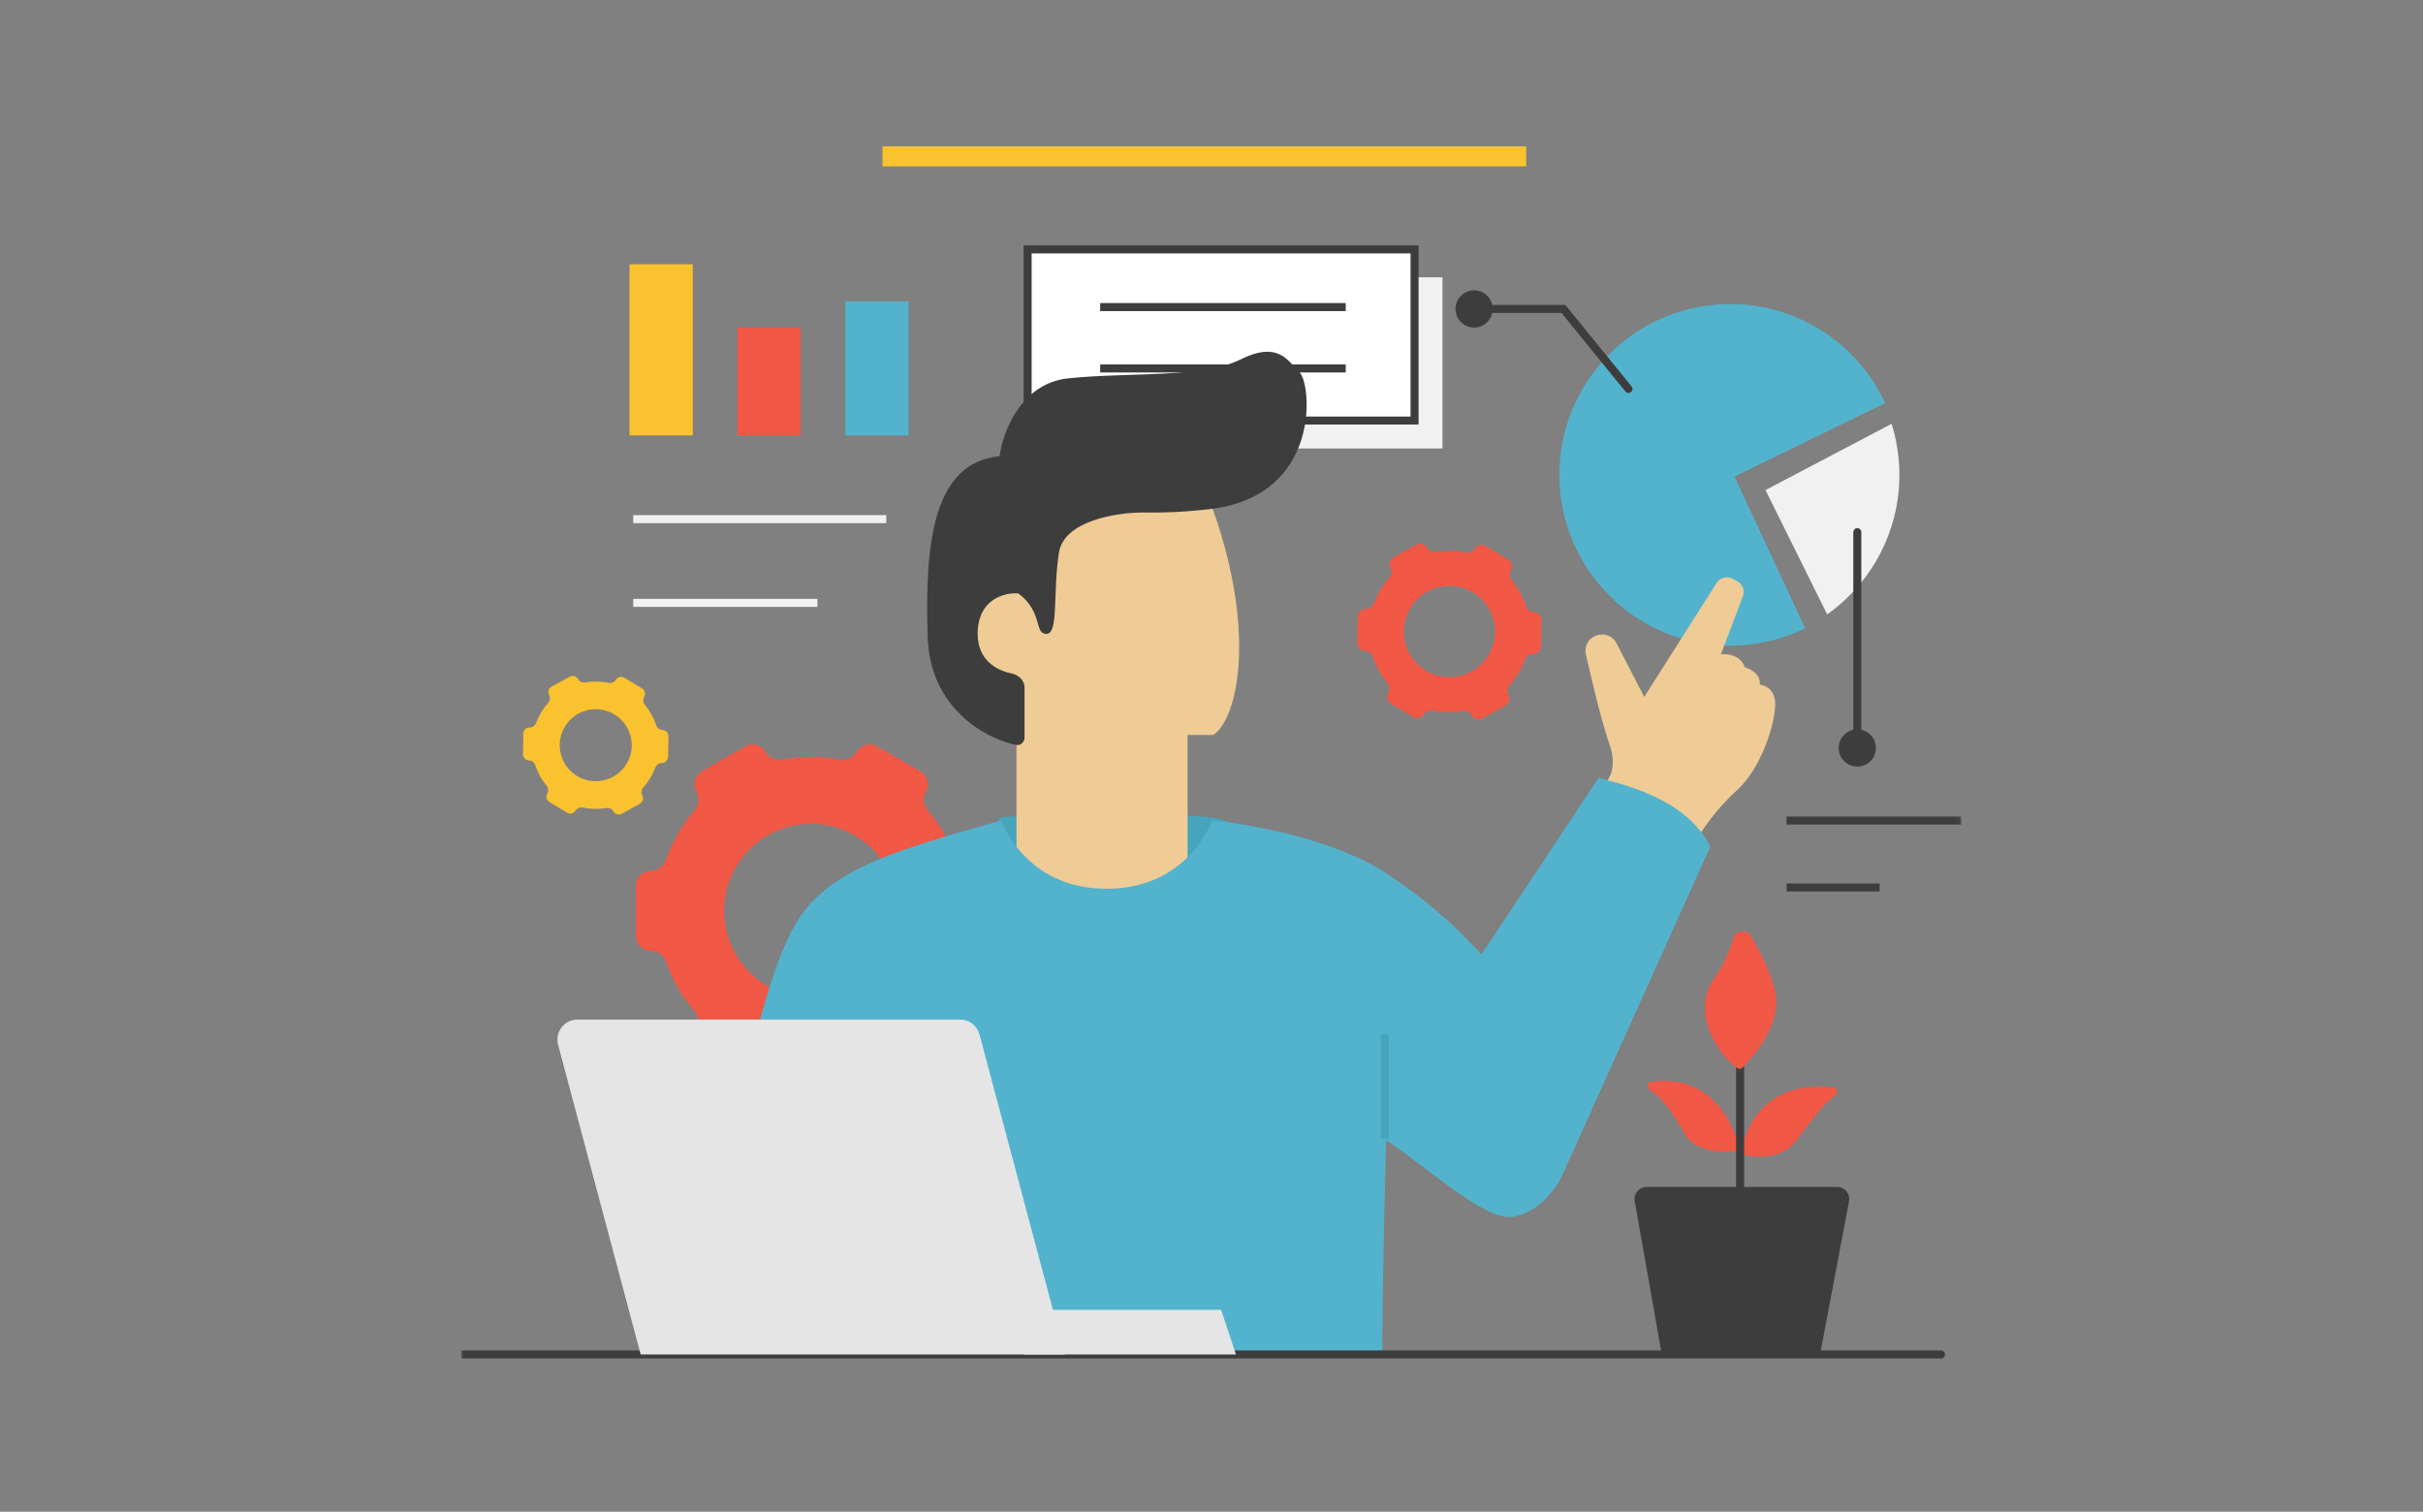 <svg width="452" height="282" viewBox="0 0 452 282" fill="none" xmlns="http://www.w3.org/2000/svg">
<rect x="0" y="0" width="452" height="282" fill="#808080" stroke="none"/>
<g clip-path="url(#clip0_8165_12901)">
<mask id="mask0_8165_12901" style="mask-type:luminance" maskUnits="userSpaceOnUse" x="86" y="1" width="280" height="280">
<path d="M365.907 1.058H86V280.964H365.907V1.058Z" fill="white"/>
</mask>
<g mask="url(#mask0_8165_12901)">
<path d="M196.903 51.727H269.086V83.654H196.903V51.727Z" fill="#F1F1F1"/>
<path d="M335.021 212.86C332.37 216.308 327.394 216.019 324.938 215.381C324.751 215.332 324.641 215.137 324.682 214.949C327.214 203.384 336.395 201.967 342.355 202.935C342.778 203.003 342.813 204.043 342.455 204.277C340.075 205.832 337.648 209.446 335.021 212.86ZM314.358 211.656C316.17 214.798 320.994 215.044 323.802 214.717C324.234 214.668 324.505 214.235 324.386 213.818C321.126 202.365 313.003 200.921 307.902 201.861C307.216 201.988 307.167 202.927 307.753 203.305C310.438 205.037 312.297 208.082 314.358 211.656Z" fill="#F15846"/>
<path fill-rule="evenodd" clip-rule="evenodd" d="M323.863 222.814V186.028H325.359V222.814H323.863Z" fill="#3E3D3D"/>
<path fill-rule="evenodd" clip-rule="evenodd" d="M351.687 75.19C346.193 63.323 333.681 55.605 319.909 56.843C302.381 58.418 289.449 73.904 291.024 91.432C292.6 108.96 308.087 121.892 325.614 120.317C329.604 119.958 333.356 118.878 336.752 117.219L323.571 88.897L351.687 75.19Z" fill="#53B3CC"/>
<path fill-rule="evenodd" clip-rule="evenodd" d="M340.851 114.607L329.347 91.419L352.874 79.055C353.538 81.184 353.988 83.415 354.196 85.727C355.249 97.451 349.813 108.261 340.851 114.607Z" fill="#F1F1F1"/>
<path d="M191.697 46.523H263.88V78.449H191.697V46.523Z" fill="white"/>
<path fill-rule="evenodd" clip-rule="evenodd" d="M190.95 45.774H264.628V79.197H190.95V45.774ZM192.446 47.27V77.701H263.133V47.27H192.446Z" fill="#3E3D3D"/>
<path fill-rule="evenodd" clip-rule="evenodd" d="M251.04 58.028H205.231V56.532H251.04V58.028ZM251.04 69.48H205.231V67.984H251.04V69.48Z" fill="#3E3D3D"/>
<path fill-rule="evenodd" clip-rule="evenodd" d="M159.806 140.28C160.588 138.927 162.318 138.464 163.67 139.245L171.697 143.879C173.05 144.66 173.513 146.39 172.732 147.742C172.092 148.851 172.288 150.241 173.121 151.213C175.455 153.936 177.23 157.047 178.396 160.363C178.821 161.571 179.93 162.437 181.211 162.437C182.775 162.437 184.044 163.705 184.044 165.269V174.531C184.044 176.094 182.777 177.361 181.213 177.361C179.934 177.361 178.828 178.224 178.402 179.431C177.822 181.074 177.083 182.687 176.18 184.25C175.278 185.814 174.25 187.26 173.118 188.584C172.286 189.556 172.092 190.945 172.732 192.054C173.513 193.407 173.049 195.138 171.696 195.92L163.675 200.551C162.32 201.332 160.587 200.869 159.804 199.513C159.164 198.404 157.86 197.877 156.601 198.113C153.147 198.76 149.565 198.779 146.04 198.118C144.782 197.883 143.48 198.409 142.84 199.518C142.059 200.871 140.329 201.333 138.976 200.552L130.95 195.919C129.597 195.137 129.134 193.407 129.915 192.055C130.555 190.946 130.359 189.556 129.526 188.585C127.192 185.862 125.417 182.75 124.251 179.435C123.826 178.226 122.718 177.361 121.437 177.361C119.871 177.361 118.603 176.092 118.603 174.528V165.266C118.603 163.704 119.87 162.436 121.433 162.436C122.712 162.436 123.819 161.573 124.245 160.366C124.825 158.724 125.564 157.111 126.467 155.547C127.369 153.984 128.397 152.537 129.529 151.213C130.361 150.242 130.555 148.852 129.916 147.744C129.134 146.391 129.598 144.66 130.952 143.878L138.972 139.247C140.327 138.464 142.061 138.929 142.843 140.285C143.484 141.394 144.787 141.921 146.046 141.685C149.5 141.038 153.082 141.019 156.607 141.679C157.864 141.915 159.167 141.389 159.806 140.28ZM165.381 178.014C160.898 185.778 150.971 188.438 143.208 183.956C135.444 179.474 132.784 169.546 137.266 161.783C141.749 154.019 151.676 151.359 159.439 155.842C167.203 160.324 169.863 170.251 165.381 178.014Z" fill="#F15846"/>
<path d="M225.655 152.468C210.448 151.026 193.206 151.867 186.486 152.468C185.91 154.069 184.758 157.391 184.758 157.872C184.758 158.472 188.214 175.285 188.214 177.687C188.214 179.609 208.95 182.891 219.319 184.292C227.766 174.285 240.861 153.908 225.655 152.468Z" fill="#46A4BC"/>
<path fill-rule="evenodd" clip-rule="evenodd" d="M226.369 137.096C231.025 133.855 234.284 117.763 226.369 95.341C218.454 72.918 196.687 85.998 186.792 95.341L175.734 118.792L183.3 133.093L189.616 137.042V168.329H221.543V137.096H226.369Z" fill="#EFCB96"/>
<path d="M300.199 138.709C301.698 142.845 300.296 145.322 299.407 146.043L304.001 153.861L316.249 157.041C317.2 155.307 320.05 150.989 323.852 147.589C328.603 143.338 331.057 135.178 331.162 131.55C331.247 128.647 329.279 127.786 328.284 127.719C328.495 125.763 326.507 124.744 325.486 124.479C324.704 122.174 322.186 121.909 321.025 122.064L325.134 111.207C325.531 110.157 325.091 108.974 324.104 108.44L323.206 107.954C322.17 107.394 320.876 107.73 320.245 108.724L306.718 130.005L301.544 119.964C300.851 118.619 299.261 118.004 297.843 118.531L297.694 118.586C296.299 119.105 295.495 120.572 295.825 122.024C297.006 127.235 298.931 135.211 300.199 138.709Z" fill="#EFCB96"/>
<path d="M135.783 213.808C131.729 228.272 133.466 238.108 136.363 241.579C137.465 242.9 141.842 247.414 147.003 252.657H257.838C257.939 238.507 258.287 222.793 258.577 212.651C266.879 218.244 277.227 227.903 282.324 226.977C287.421 226.051 290.626 221.191 291.592 218.877L319.057 157.918C314.424 148.661 302.097 146.235 298.236 145.078L276.372 178.046C272.512 173.996 268.307 169.376 258.577 162.896C248.846 156.416 232.512 153.64 226.14 153.061C224.403 157.304 218.959 165.788 206.447 165.788C193.936 165.788 188.492 157.304 186.754 153.061C168.219 158.267 156.056 161.739 149.684 170.417C143.313 179.095 139.838 199.345 135.783 213.808Z" fill="#53B3CC"/>
<path d="M189.535 138.953C183.625 137.742 173.48 131.974 173.055 118.83C172.472 100.806 174.221 86.271 186.46 85.108C187.042 80.65 190.422 71.503 199.282 70.573C210.355 69.41 224.343 70.573 231.336 67.084C238.329 63.596 240.078 67.084 242.41 69.41C244.74 71.735 246.489 92.666 225.508 94.992C220.455 95.552 216.484 95.674 213.268 95.6C208.412 95.592 198.465 97.085 197.533 103.132C196.368 110.69 197.533 118.248 195.201 118.248C192.871 118.248 194.619 114.179 189.957 110.69C187.431 110.496 182.38 111.736 182.38 118.248C182.38 123.145 185.895 125.061 188.713 125.628C189.995 125.885 191.122 126.922 191.122 128.229V137.572C191.122 138.441 190.386 139.127 189.535 138.953Z" fill="#3E3D3D"/>
<path fill-rule="evenodd" clip-rule="evenodd" d="M85.453 252.658C85.453 252.245 85.788 251.91 86.201 251.91H362.09C362.502 251.91 362.837 252.245 362.837 252.658C362.837 253.071 362.502 253.406 362.09 253.406H86.201C85.788 253.406 85.453 253.071 85.453 252.658Z" fill="#3E3D3D"/>
<path d="M188.228 244.329H227.789L230.565 252.658H191.004L188.228 244.329Z" fill="#E5E5E5"/>
<path d="M104.113 194.896C103.48 192.521 105.269 190.192 107.726 190.192H179.108C180.803 190.192 182.285 191.332 182.722 192.968L198.638 252.658H119.516L104.113 194.896Z" fill="#E5E5E5"/>
<path d="M331.204 185.333C332.261 190.62 327.74 196.535 325.009 199.186C324.773 199.415 324.417 199.453 324.146 199.269C320.082 196.521 315.505 188.574 319.752 182.557C321.452 180.149 322.729 177.156 323.557 174.544C323.812 173.736 326.043 173.526 326.456 174.268C328.089 177.207 330.303 180.832 331.204 185.333Z" fill="#F15846"/>
<path fill-rule="evenodd" clip-rule="evenodd" d="M275.131 102.36C275.553 101.659 276.465 101.433 277.167 101.856L281.329 104.365C282.029 104.788 282.255 105.7 281.833 106.4C281.486 106.975 281.575 107.707 282.002 108.224C283.199 109.674 284.098 111.323 284.676 113.072C284.887 113.711 285.46 114.175 286.132 114.187C286.952 114.203 287.604 114.881 287.589 115.701L287.497 120.556C287.481 121.375 286.805 122.028 285.985 122.012C285.315 122 284.726 122.441 284.491 123.069C284.171 123.924 283.767 124.762 283.279 125.573C282.79 126.384 282.237 127.131 281.63 127.814C281.184 128.316 281.068 129.042 281.393 129.63C281.79 130.347 281.529 131.251 280.812 131.646L276.561 133.995C275.843 134.391 274.939 134.131 274.542 133.412C274.217 132.824 273.539 132.534 272.877 132.646C271.06 132.951 269.182 132.925 267.341 132.545C266.683 132.408 265.995 132.672 265.649 133.246C265.227 133.948 264.315 134.174 263.613 133.751L259.451 131.242C258.75 130.819 258.524 129.907 258.947 129.206C259.294 128.632 259.205 127.9 258.778 127.383C257.581 125.932 256.681 124.284 256.103 122.534C255.892 121.896 255.32 121.431 254.648 121.419C253.828 121.403 253.176 120.726 253.191 119.906L253.283 115.05C253.298 114.231 253.975 113.579 254.795 113.595C255.465 113.607 256.053 113.166 256.288 112.538C256.609 111.682 257.012 110.844 257.501 110.034C257.99 109.223 258.543 108.475 259.15 107.792C259.596 107.291 259.712 106.564 259.387 105.977C258.99 105.259 259.251 104.357 259.968 103.961L264.219 101.612C264.937 101.216 265.842 101.476 266.238 102.194C266.563 102.782 267.241 103.071 267.904 102.96C269.72 102.655 271.598 102.681 273.439 103.062C274.097 103.198 274.785 102.935 275.131 102.36ZM277.679 122.197C275.252 126.223 270.021 127.518 265.996 125.092C261.97 122.665 260.674 117.434 263.101 113.409C265.528 109.384 270.759 108.088 274.784 110.515C278.81 112.941 280.106 118.172 277.679 122.197Z" fill="#F15846"/>
<path fill-rule="evenodd" clip-rule="evenodd" d="M114.871 126.824C115.204 126.27 115.924 126.092 116.477 126.425L119.762 128.406C120.315 128.739 120.493 129.458 120.16 130.013C119.886 130.466 119.956 131.043 120.293 131.451C121.238 132.596 121.948 133.897 122.404 135.278C122.571 135.781 123.022 136.147 123.552 136.158C124.2 136.17 124.715 136.704 124.702 137.352L124.63 141.184C124.618 141.83 124.084 142.344 123.437 142.332C122.908 142.322 122.443 142.671 122.258 143.166C122.005 143.842 121.686 144.503 121.301 145.143C120.915 145.783 120.479 146.373 120 146.912C119.648 147.307 119.557 147.881 119.813 148.344C120.126 148.91 119.92 149.623 119.354 149.936L116 151.788C115.433 152.102 114.719 151.896 114.406 151.329C114.15 150.865 113.615 150.637 113.092 150.725C111.658 150.966 110.176 150.945 108.723 150.645C108.204 150.537 107.661 150.744 107.388 151.199C107.054 151.752 106.335 151.93 105.781 151.596L102.497 149.616C101.943 149.282 101.765 148.563 102.099 148.01C102.372 147.556 102.302 146.98 101.965 146.571C101.021 145.426 100.311 144.126 99.854 142.745C99.688 142.241 99.236 141.874 98.706 141.865C98.059 141.853 97.544 141.317 97.556 140.67L97.628 136.839C97.641 136.192 98.175 135.677 98.821 135.69C99.351 135.699 99.815 135.351 100.001 134.856C100.254 134.181 100.572 133.519 100.958 132.879C101.343 132.239 101.78 131.649 102.259 131.11C102.611 130.714 102.702 130.141 102.446 129.678C102.133 129.111 102.339 128.399 102.905 128.086L106.259 126.233C106.826 125.92 107.539 126.126 107.853 126.693C108.109 127.157 108.644 127.385 109.167 127.298C110.601 127.056 112.083 127.076 113.536 127.377C114.054 127.484 114.597 127.277 114.871 126.824ZM116.882 142.479C114.966 145.656 110.838 146.678 107.662 144.763C104.485 142.848 103.462 138.721 105.377 135.544C107.292 132.367 111.42 131.344 114.597 133.259C117.774 135.174 118.797 139.302 116.882 142.479Z" fill="#FAC22F"/>
<path d="M117.434 49.298H129.233V81.225H117.434V49.298Z" fill="#FAC22F"/>
<path d="M137.562 61.098H149.361V81.225H137.562V61.098Z" fill="#F15846"/>
<path d="M157.689 56.239H169.488V81.225H157.689V56.239Z" fill="#53B3CC"/>
<path fill-rule="evenodd" clip-rule="evenodd" d="M165.324 97.588H118.128V96.093H165.324V97.588ZM152.484 113.205H118.128V111.71H152.484V113.205Z" fill="#F1F1F1"/>
<path fill-rule="evenodd" clip-rule="evenodd" d="M365.907 153.808H333.286V152.312H365.907V153.808ZM350.638 166.301H333.286V164.805H350.638V166.301ZM274.237 57.627C274.237 57.214 274.572 56.879 274.986 56.879H291.998L304.368 72.077C304.63 72.397 304.581 72.868 304.261 73.129C303.94 73.39 303.469 73.341 303.209 73.021L291.287 58.375H274.986C274.572 58.375 274.237 58.04 274.237 57.627Z" fill="#3E3D3D"/>
<path d="M278.455 57.627C278.455 59.543 276.902 61.097 274.985 61.097C273.068 61.097 271.515 59.543 271.515 57.627C271.515 55.71 273.068 54.156 274.985 54.156C276.902 54.156 278.455 55.71 278.455 57.627ZM349.944 139.526C349.944 141.442 348.39 142.996 346.473 142.996C344.556 142.996 343.003 141.442 343.003 139.526C343.003 137.609 344.556 136.055 346.473 136.055C348.39 136.055 349.944 137.609 349.944 139.526Z" fill="#3E3D3D"/>
<path fill-rule="evenodd" clip-rule="evenodd" d="M346.474 98.522C346.886 98.522 347.221 98.857 347.221 99.271V139.526C347.221 139.938 346.886 140.273 346.474 140.273C346.061 140.273 345.726 139.938 345.726 139.526V99.271C345.726 98.857 346.061 98.522 346.474 98.522Z" fill="#3E3D3D"/>
<path fill-rule="evenodd" clip-rule="evenodd" d="M259.076 192.969V212.402H257.58V192.969H259.076Z" fill="#46A4BC"/>
<path fill-rule="evenodd" clip-rule="evenodd" d="M284.702 31.04H164.63V27.301H284.702V31.04Z" fill="#FAC22F"/>
<path d="M304.948 224.059C304.705 222.684 305.762 221.425 307.157 221.425H342.725C344.131 221.425 345.19 222.703 344.929 224.085L339.527 252.658H309.996L304.948 224.059Z" fill="#3E3D3D"/>
</g>
</g>
<defs>
<clipPath id="clip0_8165_12901">
<rect width="279.907" height="280" fill="white" transform="translate(86 1)"/>
</clipPath>
</defs>
</svg>

